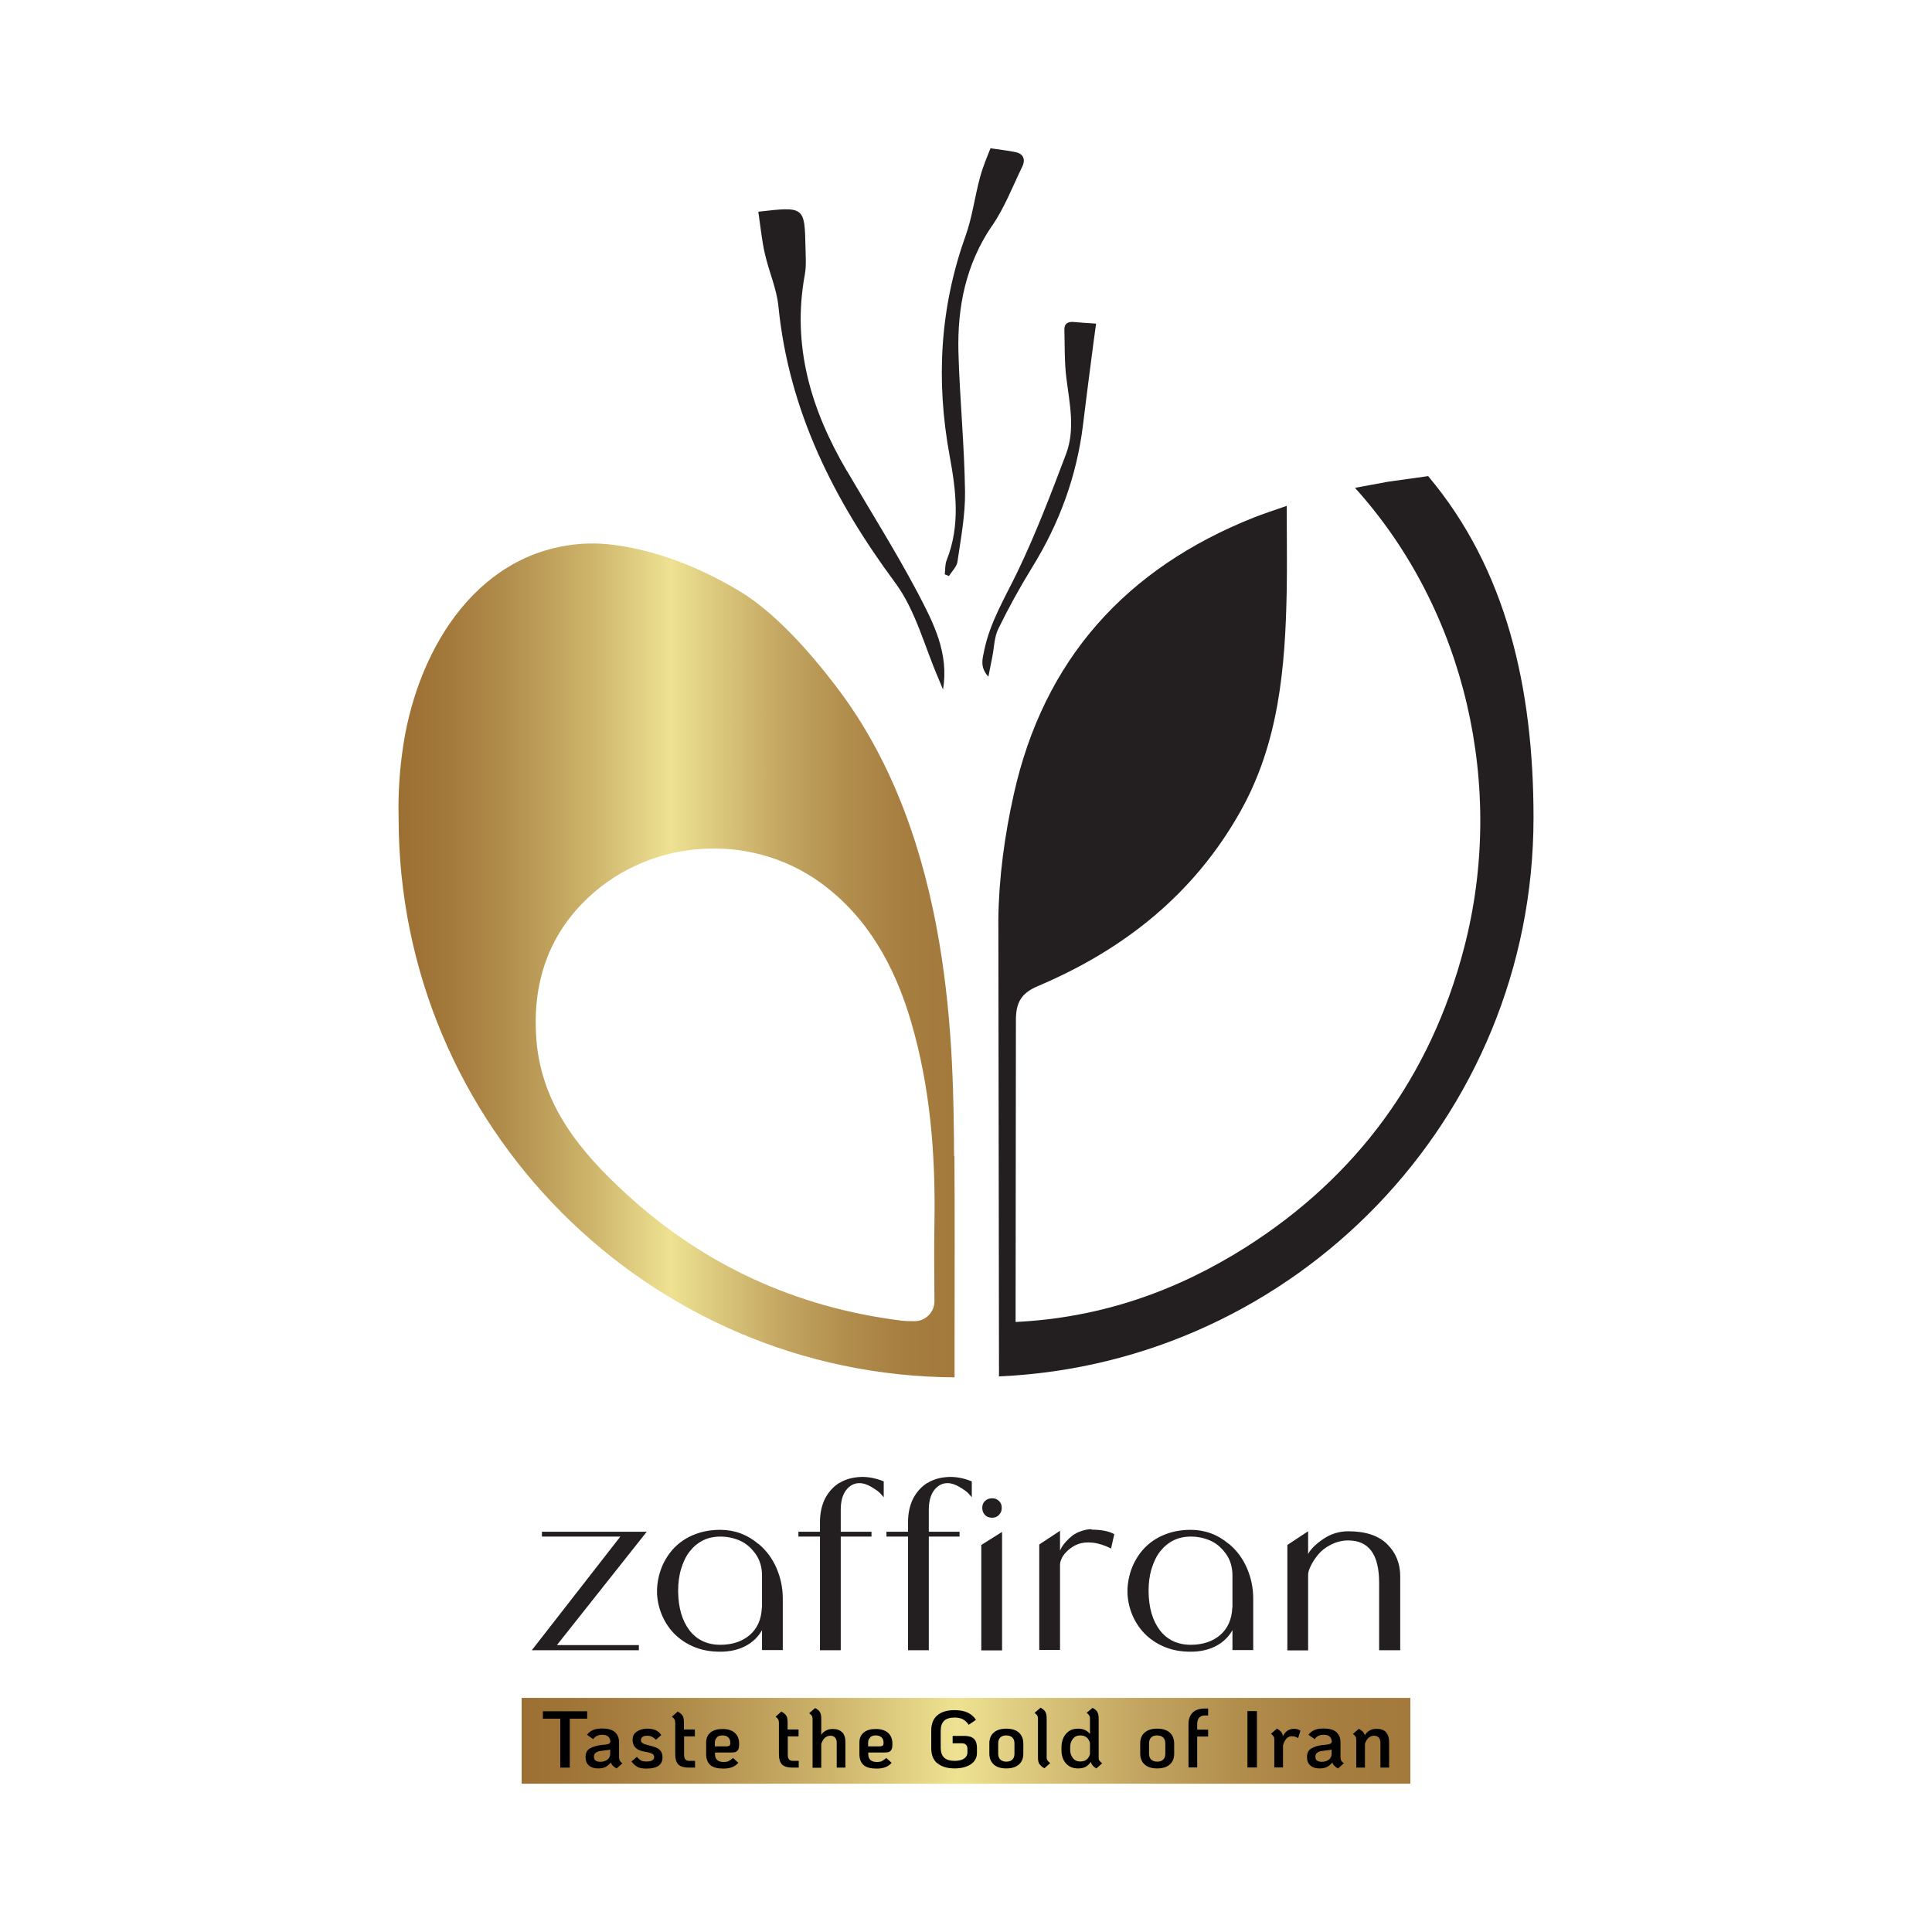 <?xml version="1.0" encoding="UTF-8"?>
<svg id="Layer_1" data-name="Layer 1" xmlns="http://www.w3.org/2000/svg" xmlns:xlink="http://www.w3.org/1999/xlink" viewBox="0 0 120 120">
  <defs>
    <style>
      .cls-1 {
        fill: url(#linear-gradient);
      }

      .cls-1, .cls-2, .cls-3, .cls-4 {
        stroke-width: 0px;
      }

      .cls-2 {
        fill: #000;
      }

      .cls-3 {
        fill: #231f20;
      }

      .cls-4 {
        fill: url(#linear-gradient-2);
      }
    </style>
    <linearGradient id="linear-gradient" x1="24.74" y1="59.64" x2="59.28" y2="59.64" gradientUnits="userSpaceOnUse">
      <stop offset="0" stop-color="#9c6f33"/>
      <stop offset=".08" stop-color="#a2773a"/>
      <stop offset=".2" stop-color="#b28f4d"/>
      <stop offset=".35" stop-color="#ceb56c"/>
      <stop offset=".49" stop-color="#eee292"/>
      <stop offset=".57" stop-color="#dcc97e"/>
      <stop offset=".69" stop-color="#c3a661"/>
      <stop offset=".81" stop-color="#b18d4c"/>
      <stop offset=".91" stop-color="#a67e40"/>
      <stop offset="1" stop-color="#a3793c"/>
    </linearGradient>
    <linearGradient id="linear-gradient-2" x1="32.4" y1="108.12" x2="87.6" y2="108.12" xlink:href="#linear-gradient"/>
  </defs>
  <g>
    <g>
      <path class="cls-3" d="M66.72,20c-.38-.04-.63.09-.61.51.03,1.01,0,2.03.13,3.02.2,1.57.55,3.15-.03,4.68-.93,2.46-1.87,4.93-3.01,7.3-.78,1.62-1.72,3.15-2.08,4.94-.1.49-.26,1,.27,1.58.1-.49.17-.85.24-1.21.12-.59.12-1.24.38-1.77.63-1.29,1.33-2.56,2.08-3.78,1.7-2.74,2.79-5.69,3.18-8.9.16-1.32.33-2.63.5-3.95.1-.77.2-1.54.31-2.32-.59-.04-.98-.06-1.38-.1Z"/>
      <path class="cls-3" d="M61.62,14.03c.77-1.13,1.27-2.43,1.87-3.67.21-.42.11-.8-.41-.91-.47-.1-.95-.15-1.56-.24-.15.4-.46,1.09-.65,1.81-.33,1.21-.48,2.47-.9,3.64-1.6,4.47-1.84,9.01-.99,13.63.4,2.18.68,4.34-.18,6.5-.11.27-.08.58-.12.88.09.04.18.08.26.11.18-.29.48-.57.53-.89.21-1.45.49-2.91.47-4.36-.04-2.89-.33-5.77-.41-8.66-.07-2.79.45-5.44,2.08-7.84Z"/>
      <path class="cls-3" d="M52.6,29.25c-2.22-3.78-3.43-7.77-2.61-12.2.1-.55.05-1.13.04-1.69-.05-2.53-.07-2.54-2.93-2.21.14.94.22,1.8.41,2.62.25,1.1.73,2.16.84,3.26.65,6.5,3.44,12.02,7.27,17.19,1.26,1.71,1.81,3.95,2.68,5.95.1.22.18.44.27.66.39-2.27-.61-4.18-1.58-6.03-1.36-2.57-2.92-5.04-4.39-7.56Z"/>
    </g>
    <g>
      <path class="cls-1" d="M59.26,71.8c-.06-6.26.02-19.62-7.37-29.22h0c-1.58-2.07-3.77-4.56-6-5.89-5.29-3.16-9.21-2.93-9.21-2.93h-.2c-6.65.26-10.46,6.34-11.42,12.46-.23,1.49-.34,3-.3,4.55,0,.02,0,.03,0,.05,0,19.09,15.47,34.62,34.53,34.73,0,0,0,0,0,0v-2.54c0-3.73.02-7.46-.01-11.2ZM58.04,75.95c-.03,1.61-.01,3.23,0,4.88,0,.67-.55,1.22-1.22,1.23-.3,0-.6,0-.88-.04-6.51-.82-12.22-3.44-17.05-7.87-2.81-2.58-5.23-5.46-5.57-9.52-.28-3.43.69-6.28,2.82-8.49,3.89-4.04,10.35-4.59,14.87-1.28,2.87,2.1,4.55,5.12,5.57,8.57,1.2,4.08,1.53,8.27,1.46,12.51Z"/>
      <g>
        <path class="cls-3" d="M62.06,85.48c-.02-.21,0,.22,0,0h0Z"/>
        <path class="cls-3" d="M88.72,29.57l-2.5.35-2.06.38c6.89,7.63,9.38,18.64,6.77,28.6-2.07,7.93-6.63,14.18-13.57,18.58-4.29,2.71-8.97,4.37-14.28,4.63l.02-18.75c0-1.08.32-1.67,1.36-2.11,5.36-2.27,9.72-5.73,12.6-10.88,2.38-4.25,2.77-8.93,2.86-13.67.03-1.66,0-3.31,0-5.28-.91.32-1.48.5-2.03.72-7.96,3.16-13.07,8.83-14.93,17.23-.56,2.52-.92,5.14-.95,7.72l.04,28.4c18.44-.81,33.2-16.06,33.2-34.7,0-8.07-1.69-15.45-6.54-21.21Z"/>
      </g>
    </g>
  </g>
  <g>
    <path class="cls-3" d="M40.17,95.14l-5.58,7.04h5.09v.32h-6.65l5.5-7.06h-4.87v-.3h6.51Z"/>
    <path class="cls-3" d="M47.11,95.89c.49.41.86.91,1.12,1.51.26.6.39,1.23.39,1.89v3.2h-1.29v-1.24c-.24.43-.59.76-1.03.99-.44.23-.96.35-1.56.35s-1.09-.09-1.56-.27c-.46-.18-.87-.44-1.21-.76s-.61-.71-.81-1.14c-.2-.44-.32-.91-.35-1.42v-.31c.03-.56.16-1.07.37-1.53.22-.45.49-.84.84-1.16s.75-.56,1.22-.73.97-.25,1.5-.25c.88,0,1.67.29,2.37.88ZM47.33,99.83v-1.97c0-.53-.14-.99-.42-1.37s-.6-.65-.98-.81-.77-.24-1.19-.24c-.4,0-.76.08-1.08.24s-.59.39-.82.68c-.23.29-.4.65-.53,1.07s-.19.88-.19,1.39c.01,1.04.25,1.85.71,2.45.46.59,1.1.89,1.91.89.74,0,1.35-.2,1.82-.6.47-.4.73-.97.76-1.71Z"/>
    <path class="cls-3" d="M52.12,92.12c.37-.23.79-.35,1.27-.38.48-.03.98.06,1.5.27v.99c-.05-.07-.13-.15-.22-.25s-.27-.23-.54-.39c-.27-.16-.51-.24-.75-.24-.33,0-.61.15-.83.44-.22.29-.33.7-.33,1.22v1.36h1.91v.3h-1.91v7.06h-1.29v-7.06h-1.34v-.3h1.34v-.6c0-.56.11-1.05.32-1.47.22-.41.51-.73.87-.96Z"/>
    <path class="cls-3" d="M57.59,92.12c.37-.23.79-.35,1.27-.38.48-.03.98.06,1.5.27v.99c-.05-.07-.13-.15-.22-.25s-.27-.23-.54-.39c-.27-.16-.51-.24-.75-.24-.33,0-.61.15-.83.44-.22.29-.33.7-.33,1.22v1.36h1.91v.3h-1.91v7.06h-1.29v-7.06h-1.34v-.3h1.34v-.6c0-.56.11-1.05.32-1.47.22-.41.51-.73.87-.96Z"/>
    <path class="cls-3" d="M60.95,95.96l1.29-.81v7.36h-1.29v-6.55ZM61.63,94.27c-.2,0-.35-.06-.46-.18-.11-.12-.16-.27-.16-.43,0-.18.05-.32.17-.43.11-.11.26-.17.45-.17.17,0,.31.06.42.17.12.11.17.25.17.43,0,.17-.05.31-.17.43-.11.12-.25.18-.43.18Z"/>
    <path class="cls-3" d="M67.8,95.01c.6,0,1.07.09,1.41.28l-.2.89c-.4-.2-.77-.32-1.13-.36-.35-.04-.65-.01-.9.08s-.45.22-.63.38c-.18.16-.31.32-.39.48s-.12.3-.12.42v5.3h-1.29v-6.55l1.29-.85v1.23c.03-.08.08-.16.13-.25.06-.09.14-.2.26-.33s.25-.25.39-.36c.14-.1.32-.2.53-.27s.42-.12.65-.12Z"/>
    <path class="cls-3" d="M76.33,95.89c.49.41.86.91,1.12,1.51.26.6.39,1.23.39,1.89v3.2h-1.29v-1.24c-.24.43-.59.76-1.03.99-.44.23-.96.35-1.56.35s-1.09-.09-1.56-.27c-.46-.18-.87-.44-1.21-.76s-.61-.71-.81-1.14c-.2-.44-.32-.91-.35-1.42v-.31c.03-.56.16-1.07.37-1.53.22-.45.49-.84.84-1.16s.75-.56,1.22-.73.97-.25,1.5-.25c.88,0,1.67.29,2.37.88ZM76.55,99.83v-1.97c0-.53-.14-.99-.42-1.37s-.6-.65-.98-.81-.77-.24-1.19-.24c-.4,0-.76.08-1.08.24s-.59.39-.82.68c-.23.29-.4.65-.53,1.07s-.19.88-.19,1.39c.01,1.04.25,1.85.71,2.45.46.59,1.1.89,1.91.89.74,0,1.35-.2,1.82-.6.47-.4.73-.97.76-1.71Z"/>
    <path class="cls-3" d="M83.74,95.11c1.08,0,1.89.27,2.43.81.54.54.8,1.2.8,1.99v4.59h-1.31v-4.19c0-1.76-.64-2.63-1.92-2.63-.38,0-.73.09-1.07.26-.34.17-.6.38-.79.61s-.35.47-.46.7c-.12.23-.17.42-.17.57v4.69h-1.29v-6.55l1.29-.85v1.41c.16-.3.47-.61.94-.93s.99-.48,1.57-.48Z"/>
  </g>
  <rect class="cls-4" x="32.4" y="105.46" width="55.2" height="5.33"/>
  <g>
    <path class="cls-2" d="M34.8,106.75h-1.08v-.46h2.75v.46h-1.08v3.04h-.59v-3.04Z"/>
    <path class="cls-2" d="M38.49,109.35c.03.05.08.11.17.17l-.36.32c-.19-.09-.31-.22-.36-.37-.08.11-.18.19-.31.27-.13.07-.29.1-.48.1-.24,0-.43-.06-.57-.18-.14-.12-.21-.29-.21-.52,0-.26.09-.44.27-.54.18-.11.4-.17.67-.21l.29-.03c.11-.01.18-.03.23-.06s.07-.07.08-.13c-.02-.28-.19-.42-.5-.42-.12,0-.23.02-.32.06s-.17.11-.25.21l-.38-.27c.09-.12.21-.22.36-.29s.34-.1.58-.1c.35,0,.61.07.79.22.17.15.26.36.26.63v.94c0,.08.02.15.04.19ZM37.73,109.3c.11-.1.17-.22.17-.37v-.27c-.06.03-.17.05-.33.06l-.22.03c-.31.03-.46.15-.46.36,0,.11.03.19.1.24.07.05.17.08.29.08.19,0,.35-.05.46-.15Z"/>
    <path class="cls-2" d="M39.59,109.74c-.13-.07-.25-.18-.37-.33l.34-.29c.09.11.18.19.26.23.08.04.19.06.33.06.16,0,.28-.02.36-.07.08-.05.12-.12.12-.21,0-.06-.02-.11-.05-.15-.04-.04-.1-.07-.19-.1-.09-.03-.22-.06-.4-.09-.47-.09-.7-.33-.7-.73,0-.21.08-.38.25-.5.17-.12.39-.19.66-.19.42,0,.71.13.87.4l-.33.29c-.08-.09-.17-.15-.25-.19s-.18-.06-.29-.06c-.13,0-.22.02-.29.07-.07.05-.1.12-.1.21s.04.15.12.19c.08.05.18.08.31.11.21.05.38.1.5.15.13.05.23.13.3.22.07.1.11.23.11.39,0,.47-.33.7-1,.7-.24,0-.43-.03-.56-.1Z"/>
    <path class="cls-2" d="M42.49,107.86v1.11c0,.14.02.25.08.31.05.06.13.09.24.09h.36v.42h-.36c-.31,0-.54-.06-.67-.19s-.2-.34-.2-.64v-1.96c0-.08-.02-.15-.04-.2-.03-.05-.08-.11-.17-.17l.36-.32c.15.08.25.16.31.26.06.1.08.24.08.41v.44h.68v.43h-.68Z"/>
    <path class="cls-2" d="M45.26,109.37c.09-.03.18-.1.27-.18l.33.3c-.1.12-.23.21-.38.27-.15.06-.33.09-.56.09-.36,0-.63-.07-.8-.22-.17-.15-.26-.38-.26-.68v-.73c0-.26.09-.46.27-.61.18-.15.43-.22.75-.22s.58.08.76.24c.18.16.27.39.27.68,0,.14-.01.24-.04.32s-.08.13-.14.17c-.07.04-.17.05-.31.05h-1.01v.1c0,.32.18.49.53.49.13,0,.24-.02.33-.05ZM44.53,107.92c-.09.08-.13.19-.13.33v.22h.71c.09,0,.16-.02.2-.05.04-.03.05-.09.05-.17,0-.15-.04-.26-.13-.34-.08-.08-.21-.12-.36-.12-.15,0-.26.04-.35.12Z"/>
    <path class="cls-2" d="M48.93,107.86v1.11c0,.14.02.25.08.31.05.06.13.09.24.09h.36v.42h-.36c-.31,0-.54-.06-.67-.19s-.2-.34-.2-.64v-1.96c0-.08-.02-.15-.04-.2-.03-.05-.08-.11-.17-.17l.36-.32c.15.08.25.16.31.26.06.1.08.24.08.41v.44h.68v.43h-.68Z"/>
    <path class="cls-2" d="M52.31,107.59c.13.14.2.34.2.6v1.6h-.54v-1.54c0-.14-.03-.24-.1-.32-.07-.08-.16-.12-.29-.12-.14,0-.26.05-.36.14-.09.09-.16.22-.21.37v1.48h-.54v-3.02c0-.08-.01-.15-.04-.2-.03-.05-.08-.1-.17-.17l.37-.32c.15.08.25.16.3.26.06.1.08.24.08.41v1c.07-.12.17-.21.29-.27.12-.07.27-.1.43-.1.25,0,.44.07.58.21Z"/>
    <path class="cls-2" d="M54.78,109.37c.09-.03.18-.1.27-.18l.33.3c-.1.12-.23.21-.38.27-.15.06-.33.09-.56.09-.36,0-.63-.07-.8-.22-.17-.15-.26-.38-.26-.68v-.73c0-.26.09-.46.27-.61.18-.15.43-.22.75-.22s.58.08.76.24c.18.16.27.39.27.68,0,.14-.01.24-.04.32s-.08.13-.14.17c-.07.04-.17.05-.31.05h-1.01v.1c0,.32.18.49.53.49.13,0,.24-.02.33-.05ZM54.05,107.92c-.09.08-.13.19-.13.33v.22h.71c.09,0,.16-.02.2-.05.04-.03.05-.09.05-.17,0-.15-.04-.26-.13-.34-.08-.08-.21-.12-.36-.12-.15,0-.26.04-.35.12Z"/>
    <path class="cls-2" d="M58.21,109.52c-.25-.22-.37-.53-.37-.95v-1.07c0-.42.12-.73.37-.95.25-.22.61-.33,1.08-.33.32,0,.59.05.81.15.21.1.39.25.52.45l-.45.31c-.11-.16-.23-.27-.36-.34-.13-.07-.31-.11-.52-.11-.29,0-.51.07-.65.2-.14.14-.21.34-.21.61v1.07c0,.27.07.47.21.61.14.13.36.2.65.2.26,0,.46-.05.59-.14s.21-.22.21-.38v-.21c0-.24-.12-.36-.34-.36h-.58v-.46h.74c.26,0,.45.06.58.18.13.12.19.31.19.56v.33c0,.19-.06.36-.17.5s-.27.25-.48.33c-.21.08-.45.12-.73.12-.47,0-.83-.11-1.08-.33Z"/>
    <path class="cls-2" d="M61.73,109.6c-.18-.16-.28-.39-.28-.68v-.63c0-.29.09-.52.28-.68.18-.16.44-.24.77-.24s.6.08.78.24.28.39.28.68v.63c0,.29-.09.52-.28.68-.18.16-.44.24-.78.24s-.59-.08-.77-.24ZM62.88,109.29c.09-.08.13-.21.13-.37v-.63c0-.16-.04-.28-.13-.37-.09-.08-.21-.13-.38-.13s-.28.04-.37.13c-.09.08-.13.21-.13.37v.63c0,.16.04.28.13.37.09.08.21.13.37.13s.29-.04.38-.13Z"/>
    <path class="cls-2" d="M64.56,109.58c-.06-.1-.09-.24-.09-.41v-2.41c0-.08-.01-.15-.04-.2-.03-.05-.08-.1-.17-.17l.37-.32c.15.08.25.16.3.26.06.1.08.24.08.41v2.41c0,.08.02.15.05.19.03.05.09.11.17.17l-.36.32c-.15-.08-.25-.17-.31-.27Z"/>
    <path class="cls-2" d="M68.29,109.35c.03.05.08.11.17.17l-.36.32c-.18-.09-.3-.23-.35-.4-.09.13-.19.23-.32.3-.13.07-.28.1-.47.1-.31,0-.56-.1-.75-.31-.19-.21-.28-.49-.28-.84v-.16c0-.22.04-.41.12-.59.08-.18.2-.31.35-.42.15-.1.34-.15.55-.15.33,0,.58.11.75.33v-.94c0-.08-.01-.15-.04-.2-.03-.05-.08-.11-.17-.17l.37-.31c.15.08.25.16.3.26.06.1.08.23.08.41v2.41c0,.08.01.15.04.19ZM67.7,108.25c-.09-.3-.29-.46-.6-.46-.2,0-.35.07-.46.21-.11.14-.17.31-.17.52v.16c0,.21.06.38.17.52.11.14.26.21.46.21.31,0,.51-.15.6-.45v-.71Z"/>
    <path class="cls-2" d="M71.1,109.6c-.18-.16-.28-.39-.28-.68v-.63c0-.29.09-.52.28-.68.18-.16.44-.24.77-.24s.6.08.78.24.28.39.28.68v.63c0,.29-.09.52-.28.68-.18.16-.44.24-.78.24s-.59-.08-.77-.24ZM72.25,109.29c.09-.08.13-.21.13-.37v-.63c0-.16-.04-.28-.13-.37-.09-.08-.21-.13-.38-.13s-.28.04-.37.13c-.09.08-.13.21-.13.37v.63c0,.16.04.28.13.37.09.08.21.13.37.13s.29-.04.38-.13Z"/>
    <path class="cls-2" d="M74.48,106.69c-.08.09-.12.23-.12.41v.33h.68v.43h-.68v1.92h-.54v-2.69c0-.31.09-.55.26-.72.17-.17.43-.25.75-.25h.21v.43h-.21c-.15,0-.27.05-.35.14Z"/>
    <path class="cls-2" d="M77.48,106.28h.59v3.5h-.59v-3.5Z"/>
    <path class="cls-2" d="M80.77,107.5l-.14.46c-.06-.04-.12-.07-.18-.09-.06-.02-.13-.03-.21-.03-.26,0-.44.19-.55.57v1.37h-.54v-1.73c0-.08-.01-.15-.04-.19-.03-.05-.08-.11-.17-.17l.37-.32c.12.06.2.13.26.2.06.07.1.16.11.27.07-.14.16-.26.28-.34.12-.08.25-.12.42-.12s.29.04.4.12Z"/>
    <path class="cls-2" d="M83.3,109.35c.03.05.08.11.17.17l-.36.32c-.19-.09-.31-.22-.36-.37-.08.11-.18.19-.31.27-.13.07-.29.1-.48.1-.24,0-.43-.06-.57-.18-.14-.12-.21-.29-.21-.52,0-.26.09-.44.27-.54.18-.11.4-.17.67-.21l.29-.03c.11-.01.18-.03.23-.06s.07-.07.08-.13c-.02-.28-.19-.42-.5-.42-.12,0-.23.02-.32.06s-.17.11-.25.21l-.38-.27c.09-.12.21-.22.36-.29s.34-.1.58-.1c.35,0,.61.07.79.22.17.15.26.36.26.63v.94c0,.08.02.15.04.19ZM82.54,109.3c.11-.1.17-.22.17-.37v-.27c-.06.03-.17.05-.33.06l-.22.03c-.31.03-.46.15-.46.36,0,.11.03.19.1.24.07.05.17.08.29.08.19,0,.35-.05.46-.15Z"/>
    <path class="cls-2" d="M86.08,107.59c.13.14.2.34.2.6v1.6h-.54v-1.54c0-.14-.03-.24-.1-.32-.07-.08-.16-.12-.29-.12-.14,0-.26.05-.36.14-.09.09-.16.21-.21.36v1.48h-.54v-1.73c0-.08-.01-.15-.04-.19-.03-.05-.08-.11-.17-.17l.37-.32c.11.06.19.12.25.18s.1.14.12.23c.07-.13.17-.23.29-.3.13-.08.28-.11.45-.11.25,0,.45.07.58.21Z"/>
  </g>
</svg>
